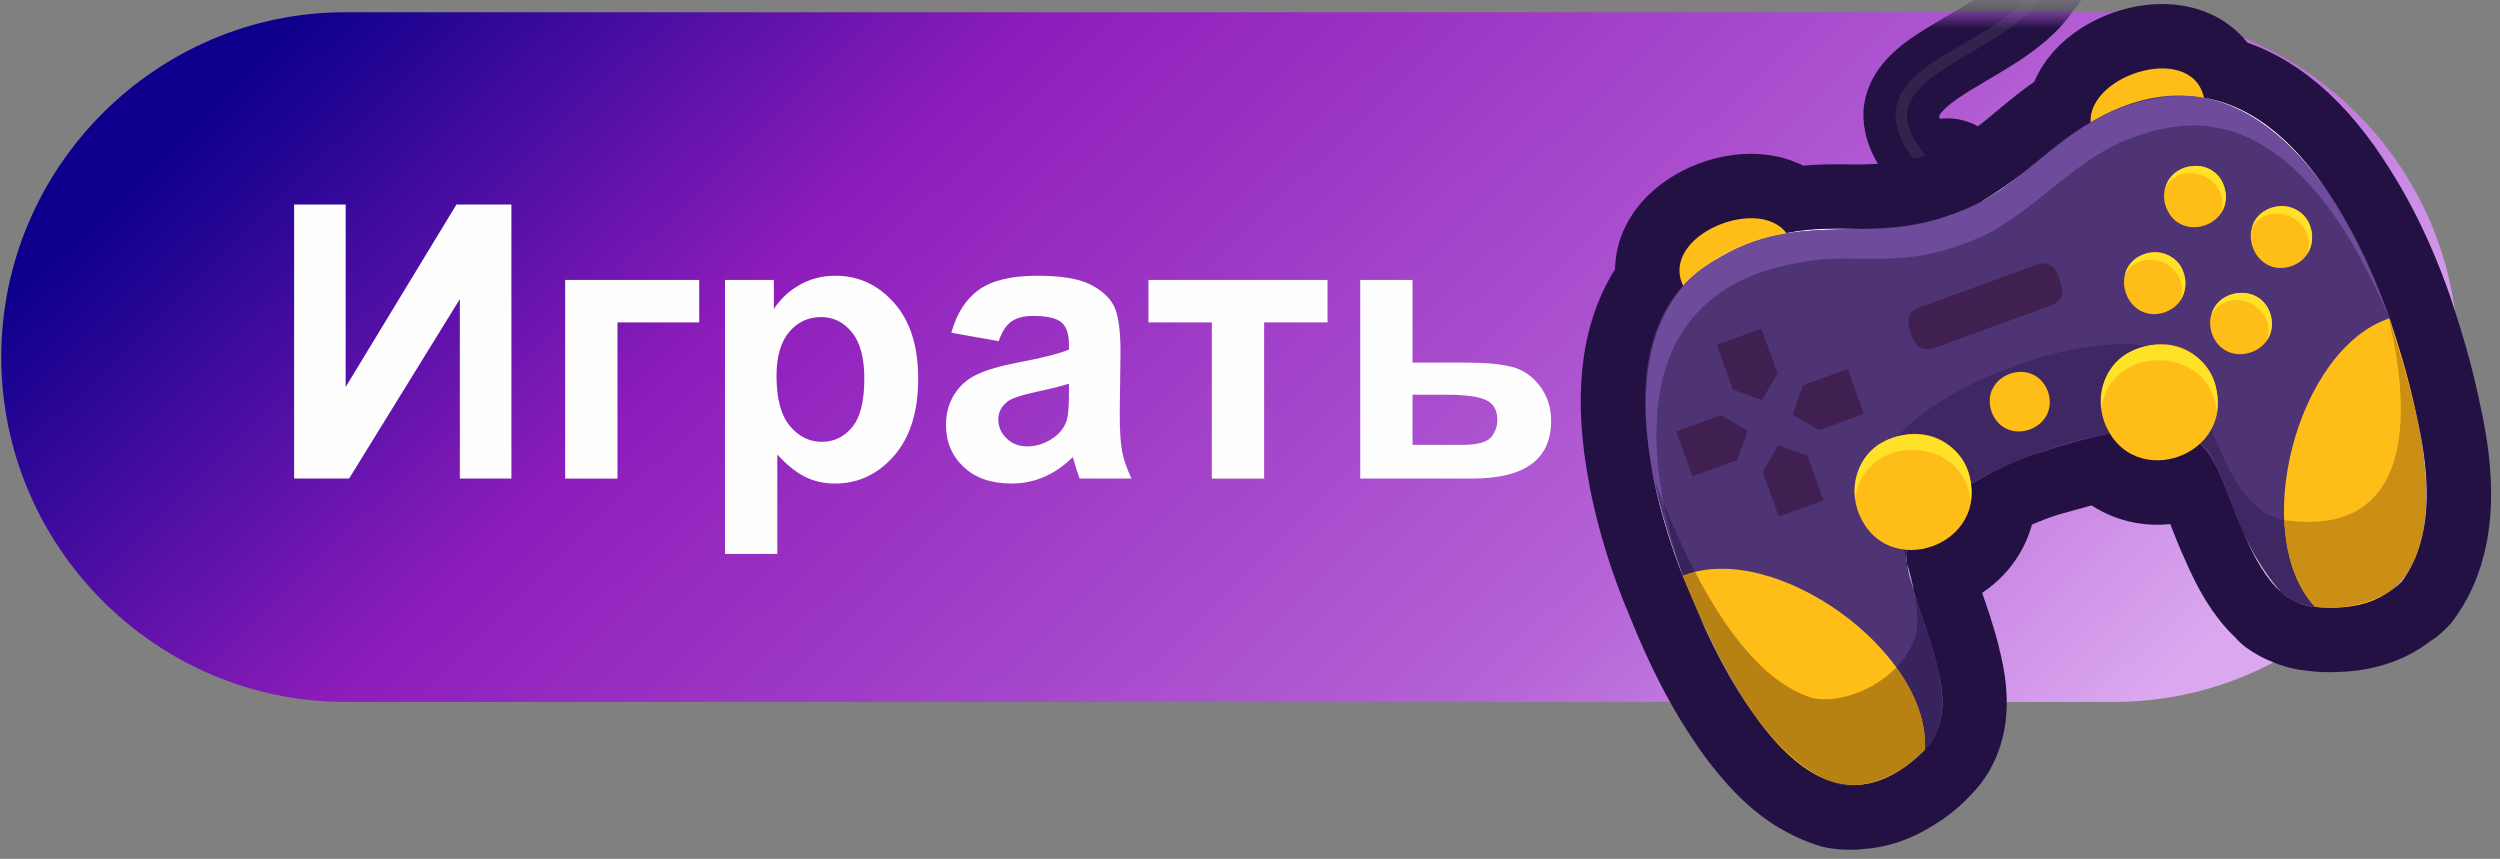 <svg width="131" height="45" viewBox="0 0 131 45" fill="none" xmlns="http://www.w3.org/2000/svg">
<rect x="0" y="0" width="131" height="45" fill="#808080" stroke="none"/>
<g id="&#208;&#161;&#208;&#187;&#208;&#190;&#208;&#185;_x0020_1">
<g id="_1392302310368">
<path id="Vector" fill-rule="evenodd" clip-rule="evenodd" d="M18.097 0.641H110.77C120.686 0.641 128.8 8.772 128.8 18.711C128.8 28.649 120.686 36.781 110.77 36.781H18.097C8.18 36.781 0.067 28.649 0.067 18.711C0.067 8.772 8.18 0.641 18.097 0.641Z" fill="url(#paint0_linear_32_1893)"/>
<g id="Clip path group">
<mask id="mask0_32_1893" style="mask-type:luminance" maskUnits="userSpaceOnUse" x="0" y="0" width="129" height="37">
<g id="id0">
<path id="Vector_2" d="M18.107 0.641H110.779C120.696 0.641 128.809 8.772 128.809 18.711C128.809 28.649 120.696 36.781 110.779 36.781H18.107C8.19 36.781 0.076 28.649 0.076 18.711C0.076 8.772 8.19 0.641 18.107 0.641Z" fill="white"/>
</g>
</mask>
<g mask="url(#mask0_32_1893)">
<g id="Group">
<g id="Group_2">
<g id="Group_3">
<path id="_1" d="M100.562 8.648C99.683 7.692 99.272 6.744 99.337 5.822C99.651 2.967 104.689 2.23 106.769 -0.766C108.187 -2.449 108.594 -3.902 108.953 -5.184C110.084 -10.239 114.713 -11.511 120.581 -10.434C120.958 -10.364 120.862 -9.767 120.472 -9.84C114.89 -10.819 110.628 -9.825 109.534 -5.021C109.158 -3.68 108.732 -2.159 107.229 -0.376C104.835 3.214 97.121 3.986 101.002 8.225C101.708 7.734 102.736 7.709 103.417 8.629C104.731 10.535 101.935 12.542 100.557 10.681C100.047 9.941 100.157 9.186 100.562 8.648Z" stroke="#231144" stroke-width="3.376" stroke-miterlimit="10" stroke-linecap="round" stroke-linejoin="round"/>
<path id="_2" d="M100.562 8.648C99.683 7.692 99.272 6.744 99.337 5.822C99.651 2.967 104.689 2.23 106.769 -0.766C108.187 -2.449 108.594 -3.902 108.953 -5.184C110.084 -10.239 114.713 -11.511 120.581 -10.434C120.958 -10.364 120.862 -9.767 120.472 -9.84C114.89 -10.819 110.628 -9.825 109.534 -5.021C109.158 -3.68 108.732 -2.159 107.229 -0.376C104.835 3.214 97.121 3.986 101.002 8.225C101.708 7.734 102.736 7.709 103.417 8.629C104.731 10.535 101.935 12.542 100.557 10.681C100.047 9.941 100.157 9.186 100.562 8.648Z" fill="#31244C"/>
</g>
</g>
</g>
</g>
</g>
<path id="Vector_3" d="M15.412 10.719H18.113V20.277L23.916 10.719H26.797V25.076H24.096V15.671L18.293 25.076H15.412V10.719ZM29.615 14.669H36.638V16.895H32.356V25.077H29.615V14.669L29.615 14.669ZM37.989 14.669H40.55V16.196C40.883 15.675 41.33 15.254 41.897 14.93C42.464 14.609 43.094 14.449 43.784 14.449C44.988 14.449 46.012 14.923 46.852 15.872C47.693 16.818 48.113 18.142 48.113 19.833C48.113 21.574 47.689 22.924 46.842 23.89C45.995 24.856 44.968 25.337 43.761 25.337C43.188 25.337 42.667 25.224 42.2 24.993C41.737 24.766 41.243 24.375 40.73 23.82V29.027H37.989V14.669V14.669ZM40.69 19.712C40.69 20.885 40.92 21.751 41.383 22.312C41.843 22.87 42.407 23.151 43.067 23.151C43.704 23.151 44.234 22.894 44.658 22.379C45.081 21.865 45.291 21.022 45.291 19.849C45.291 18.753 45.074 17.941 44.638 17.41C44.204 16.878 43.664 16.614 43.02 16.614C42.35 16.614 41.793 16.875 41.353 17.396C40.91 17.918 40.689 18.69 40.689 19.712H40.69ZM52.331 17.877L49.85 17.436C50.131 16.421 50.614 15.668 51.298 15.181C51.981 14.693 52.998 14.449 54.346 14.449C55.569 14.449 56.483 14.593 57.083 14.883C57.68 15.174 58.104 15.541 58.347 15.989C58.591 16.437 58.714 17.256 58.714 18.452L58.674 21.661C58.674 22.573 58.718 23.248 58.804 23.683C58.891 24.117 59.054 24.582 59.294 25.076H56.573C56.503 24.896 56.413 24.628 56.31 24.274C56.266 24.11 56.233 24.004 56.213 23.953C55.746 24.414 55.246 24.759 54.712 24.989C54.179 25.22 53.612 25.337 53.008 25.337C51.945 25.337 51.104 25.046 50.491 24.465C49.877 23.887 49.57 23.151 49.57 22.262C49.57 21.677 49.71 21.152 49.99 20.691C50.27 20.234 50.66 19.879 51.167 19.635C51.671 19.391 52.398 19.178 53.348 18.994C54.629 18.753 55.519 18.526 56.013 18.318V18.041C56.013 17.506 55.883 17.125 55.623 16.895C55.359 16.668 54.866 16.554 54.142 16.554C53.652 16.554 53.272 16.651 52.998 16.848C52.721 17.042 52.501 17.386 52.331 17.877H52.331ZM56.013 20.103C55.663 20.22 55.106 20.361 54.342 20.524C53.582 20.688 53.082 20.848 52.848 21.002C52.491 21.259 52.311 21.58 52.311 21.971C52.311 22.359 52.455 22.69 52.742 22.971C53.029 23.252 53.392 23.392 53.836 23.392C54.329 23.392 54.803 23.228 55.253 22.904C55.583 22.653 55.803 22.352 55.906 21.991C55.976 21.758 56.013 21.309 56.013 20.651V20.103L56.013 20.103ZM60.178 14.669H69.562V16.895H66.241V25.077H63.499V16.895H60.178V14.669ZM71.276 14.669H74.017V19H76.772C77.852 19 78.679 19.077 79.26 19.234C79.84 19.391 80.32 19.729 80.703 20.247C81.087 20.765 81.28 21.366 81.28 22.052C81.28 23.057 80.937 23.813 80.25 24.318C79.563 24.822 78.536 25.076 77.162 25.076H71.276V14.669ZM74.017 23.312H76.582C77.382 23.312 77.895 23.181 78.122 22.924C78.346 22.663 78.459 22.356 78.459 21.998C78.459 21.501 78.266 21.156 77.876 20.966C77.489 20.779 76.799 20.685 75.808 20.685H74.017V23.312Z" fill="#FEFEFE"/>
<path id="Vector_4" fill-rule="evenodd" clip-rule="evenodd" d="M126.612 21.702C127.026 23.693 127.258 25.789 126.999 27.555C126.985 27.649 126.97 27.741 126.953 27.833C126.852 28.397 126.696 28.923 126.475 29.397C126.244 29.894 125.941 30.333 125.555 30.697C125.575 30.697 125.596 30.698 125.616 30.699C125.703 30.627 125.783 30.551 125.857 30.473C126.095 30.149 126.294 29.807 126.46 29.45C127.498 27.224 127.234 24.407 126.612 21.702H126.612ZM89.027 32.228C88.903 31.942 88.783 31.657 88.667 31.372C88.788 31.666 88.909 31.951 89.027 32.228ZM88.178 30.17L88.283 30.445C88.247 30.354 88.21 30.263 88.178 30.17ZM93.607 12.215C95.066 11.92 96.272 11.99 97.533 11.997C97.537 11.997 97.541 11.997 97.545 11.997C98.938 11.958 100.355 11.863 101.839 11.388L103.739 10.604C103.781 10.583 103.821 10.562 103.861 10.539C104.702 10.044 105.43 9.512 106.11 8.98C107.193 8.093 108.228 7.147 109.548 6.406C109.426 3.978 114.493 2.323 115.408 4.844C115.442 4.938 115.468 5.031 115.485 5.123C118.384 5.608 120.621 7.88 122.313 10.575C122.315 10.576 122.316 10.579 122.318 10.581C123.435 12.312 124.338 14.259 125.021 16.136L125.023 16.142C125.088 16.321 125.151 16.5 125.213 16.678C125.243 16.767 125.274 16.858 125.304 16.947C125.306 16.952 125.308 16.958 125.308 16.964C125.728 18.227 126.22 19.854 126.584 21.566C126.593 21.611 126.603 21.657 126.609 21.703C127.023 23.694 127.257 25.789 126.998 27.555C126.984 27.649 126.969 27.741 126.953 27.833C126.851 28.397 126.695 28.923 126.475 29.397C126.244 29.894 125.941 30.333 125.554 30.697C125.421 30.823 125.277 30.94 125.122 31.047C125.116 31.051 125.11 31.055 125.104 31.06C124.406 31.538 123.495 31.82 122.324 31.841C121.98 31.857 121.638 31.844 121.311 31.8C121.307 31.799 121.303 31.799 121.296 31.797C121.291 31.797 121.287 31.797 121.283 31.797C120.932 31.772 120.609 31.683 120.31 31.543C120.088 31.453 119.882 31.342 119.698 31.21C119.645 31.151 119.594 31.093 119.544 31.035C118.721 30.316 118.107 29.177 117.597 27.993C117.596 27.989 117.594 27.986 117.593 27.983C116.658 25.979 116.328 24.232 115.269 23.263C113.965 24.447 111.656 24.533 110.557 22.715L106.81 23.753C106.807 23.755 106.804 23.755 106.801 23.756C106.226 23.949 105.646 24.163 105.063 24.42C104.509 24.678 103.892 25 103.282 25.369C103.606 27.492 101.734 28.919 99.958 28.814C99.942 28.877 99.928 28.941 99.918 29.004L99.939 29.526C100.078 30.024 100.203 30.523 100.299 30.998C100.209 30.696 100.117 30.444 100.048 30.192C100.118 30.486 100.215 30.808 100.328 31.153C100.365 31.267 100.404 31.384 100.445 31.503C100.446 31.506 100.447 31.509 100.448 31.512C100.578 31.894 100.723 32.307 100.869 32.737C101.132 33.511 101.392 34.328 101.564 35.129C101.802 36.168 101.885 37.174 101.597 38.06C101.462 38.504 101.237 38.906 100.898 39.251C100.889 39.261 100.88 39.272 100.871 39.282C100.795 39.367 100.716 39.45 100.633 39.531C100.321 39.84 99.962 40.116 99.576 40.35C99.573 40.351 99.57 40.353 99.568 40.354C98.819 40.839 98.094 41.08 97.396 41.124C97.039 41.166 96.689 41.161 96.361 41.105C95.967 40.987 95.593 40.829 95.234 40.635C94.452 40.232 93.716 39.606 93.03 38.845C92.905 38.707 92.783 38.564 92.663 38.419C92.659 38.414 92.656 38.41 92.652 38.406C92.636 38.386 92.62 38.366 92.603 38.346C92.246 37.914 91.905 37.45 91.581 36.966C90.607 35.539 89.75 33.891 89.029 32.227C88.91 31.951 88.788 31.666 88.668 31.372C88.592 31.189 88.517 31.004 88.442 30.815C88.425 30.771 88.407 30.727 88.39 30.683C88.317 30.506 88.246 30.334 88.175 30.171C87.424 28.241 86.807 26.163 86.485 24.125C86.476 24.071 86.467 24.016 86.459 23.961C86.458 23.957 86.458 23.953 86.457 23.949C85.91 20.566 86.152 17.224 88.194 14.976C88.164 14.915 88.138 14.853 88.114 14.787C87.2 12.265 92.147 10.273 93.607 12.215L93.607 12.215Z" stroke="#231144" stroke-width="6.752" stroke-miterlimit="22.926" stroke-linecap="round" stroke-linejoin="round"/>
<path id="Vector_5" d="M93.866 12.693C94.846 15.396 89.096 17.49 88.117 14.788C87.137 12.086 92.886 9.991 93.866 12.693Z" fill="#FFBD18"/>
<path id="Vector_6" d="M115.409 4.844C116.388 7.547 110.639 9.641 109.659 6.938C108.679 4.236 114.428 2.142 115.409 4.844Z" fill="#FFBD18"/>
<path id="Vector_7" d="M125.213 16.678C126.856 21.531 129.911 32.633 121.298 31.797C120.692 31.714 120.135 31.523 119.699 31.209C114.626 25.551 118.66 19.82 106.81 23.753C105.325 24.097 98.831 27.07 100.035 30.136C100.597 32.557 103.072 37.099 100.87 39.28C99.756 40.546 97.848 41.361 96.361 41.104C92.713 40.013 90.637 35.406 89.029 32.227C86.577 26.586 83.685 16.971 90.097 13.501C94.236 11.009 97.963 12.825 102.272 11.24C105.381 10.24 106.882 7.899 109.561 6.398C117.537 1.705 122.863 9.846 125.213 16.678L125.213 16.678Z" fill="#4E3375"/>
<path id="Vector_8" d="M125.307 16.965C125.304 16.959 125.302 16.954 125.299 16.949C125.27 16.857 125.239 16.766 125.209 16.678C125.242 16.773 125.275 16.869 125.307 16.965H125.307Z" fill="white"/>
<path id="Vector_9" d="M125.299 16.949C125.299 16.947 125.298 16.945 125.298 16.943C125.267 16.852 125.238 16.764 125.209 16.678C125.239 16.766 125.27 16.857 125.299 16.949Z" fill="#6E4C9B"/>
<path id="Vector_10" d="M125.213 16.681C125.207 16.684 125.201 16.686 125.194 16.688C125.183 16.66 125.172 16.633 125.16 16.606C125.126 16.493 125.093 16.382 125.06 16.272C125.113 16.41 125.164 16.546 125.213 16.681H125.213Z" fill="#6E4C9B"/>
<path id="Vector_11" d="M122.313 10.581C120.557 7.86 118.27 5.673 115.483 5.135C115.482 5.131 115.482 5.127 115.48 5.123C118.381 5.608 120.62 7.883 122.313 10.581ZM106.105 8.98C105.408 9.551 104.69 10.098 103.863 10.551C103.861 10.547 103.859 10.544 103.856 10.54C104.697 10.045 105.425 9.512 106.105 8.98ZM97.54 11.997C96.221 12.034 94.924 12.021 93.614 12.232C93.609 12.226 93.605 12.22 93.601 12.215C95.065 11.919 96.274 11.99 97.54 11.997H97.54ZM88.278 30.444C87.456 28.383 86.78 26.139 86.452 23.949C86.794 26.065 87.445 28.198 88.156 30.09C88.165 30.115 88.174 30.141 88.183 30.167C88.18 30.168 88.177 30.169 88.174 30.17C88.194 30.219 88.214 30.269 88.234 30.318C88.249 30.36 88.264 30.402 88.278 30.444Z" fill="white"/>
<path id="Vector_12" d="M93.621 12.23C92.465 12.416 91.3 12.777 90.099 13.499C89.546 13.798 89.064 14.143 88.643 14.527C89.79 13.406 91.402 12.591 93.595 12.217C93.599 12.215 93.604 12.215 93.609 12.214C93.613 12.219 93.617 12.225 93.621 12.23H93.621Z" fill="#FFC558"/>
<path id="Vector_13" d="M115.485 5.135C115.334 5.106 115.181 5.082 115.026 5.063C115.181 5.079 115.333 5.098 115.483 5.123C115.484 5.128 115.485 5.132 115.485 5.135Z" fill="#FFC558"/>
<path id="Vector_14" d="M103.867 10.553C103.379 10.819 102.852 11.054 102.269 11.241C102.125 11.294 101.98 11.343 101.837 11.389C102.556 11.152 103.293 10.846 103.86 10.542C103.863 10.545 103.864 10.549 103.867 10.553Z" fill="#623B81"/>
<path id="Vector_15" d="M125.118 16.497C123.117 11.79 119.426 5.626 113.623 6.698C109.411 7.436 107.868 10.077 104.431 12.102C103.527 12.588 102.189 13.079 101.183 13.285C98.508 13.865 96.729 13.258 94.161 13.78C90.741 14.391 88.715 16.041 87.679 18.266C86.621 20.535 86.594 23.403 87.171 26.378C87.007 25.984 86.856 25.607 86.715 25.256C87.006 26.543 87.47 28.155 88.088 29.858C88.112 29.935 88.139 30.012 88.165 30.09C87.453 28.197 86.802 26.064 86.46 23.948C86.064 21.306 86.172 18.741 87.137 16.668C87.507 15.875 88.002 15.153 88.643 14.527C89.064 14.144 89.547 13.799 90.099 13.5C91.3 12.777 92.466 12.417 93.621 12.231C94.931 12.02 96.228 12.033 97.547 11.996C98.494 12.001 99.474 11.97 100.617 11.722C100.993 11.646 101.414 11.529 101.842 11.387C101.985 11.341 102.129 11.292 102.274 11.239C102.857 11.052 103.383 10.817 103.871 10.55C104.698 10.097 105.415 9.55 106.113 8.979C108.216 7.336 109.875 5.693 113.057 5.136C113.746 5.019 114.405 4.999 115.033 5.061C115.187 5.081 115.339 5.105 115.49 5.134C118.278 5.672 120.564 7.859 122.32 10.58C123.471 12.414 124.369 14.442 125.05 16.237C125.074 16.324 125.095 16.41 125.118 16.497Z" fill="#6E4C9B"/>
<path id="Vector_16" d="M125.209 16.678C126.843 21.529 129.915 32.633 121.295 31.797C117.816 28.024 120.341 18.289 125.209 16.678Z" fill="#FFBD18"/>
<path id="Vector_17" d="M100.868 39.28C94.808 45.359 90.119 34.928 88.178 30.171C92.953 28.263 101.154 34.14 100.868 39.28Z" fill="#FFBD18"/>
<path id="Vector_18" d="M101.598 38.06C101.863 37.194 101.788 36.173 101.565 35.129C101.802 36.168 101.885 37.174 101.598 38.06ZM100.87 39.28C100.87 39.28 100.87 39.28 100.87 39.28C100.506 39.693 100.057 40.059 99.567 40.354C99.567 40.354 99.567 40.354 99.567 40.354C100.058 40.059 100.506 39.693 100.87 39.28C100.87 39.28 100.87 39.28 100.87 39.28V39.28ZM100.448 31.512C100.407 31.39 100.367 31.27 100.329 31.153C100.319 31.104 100.31 31.054 100.3 31.004C100.346 31.171 100.396 31.34 100.448 31.512Z" fill="#B8ADC8"/>
<path id="Vector_19" d="M101.45 38.426C101.309 38.728 101.118 39.014 100.867 39.28C100.867 39.28 100.867 39.28 100.867 39.28C100.503 39.693 100.054 40.058 99.564 40.354C99.99 40.078 100.425 39.723 100.866 39.28C100.947 37.84 100.36 36.341 99.369 34.972C99.71 34.624 99.991 34.232 100.189 33.808C100.277 33.618 100.349 33.421 100.401 33.219C100.527 32.689 100.475 31.96 100.326 31.153C100.364 31.27 100.404 31.389 100.445 31.511C100.801 32.673 101.285 33.924 101.562 35.128C101.785 36.173 101.86 37.193 101.595 38.059C101.554 38.184 101.506 38.306 101.45 38.425V38.426Z" fill="#38235C"/>
<path id="Vector_20" d="M97.392 41.124C97.035 41.165 96.686 41.16 96.357 41.105C96.686 41.16 97.036 41.165 97.392 41.124Z" fill="#B8ADC8"/>
<path id="Vector_21" d="M97.396 41.126C97.039 41.167 96.689 41.163 96.361 41.106C96.1 41.026 95.843 40.925 95.591 40.804C96.17 41.047 96.773 41.166 97.396 41.126Z" fill="#38235C"/>
<path id="Vector_22" d="M92.015 37.575C90.687 35.787 89.559 33.562 88.668 31.372C88.789 31.666 88.909 31.951 89.029 32.227C89.124 32.414 89.22 32.606 89.318 32.802C90.051 34.381 90.958 36.106 92.015 37.575Z" fill="#B8ADC8"/>
<path id="Vector_23" d="M89.319 32.801C89.221 32.606 89.124 32.414 89.03 32.227C88.91 31.951 88.79 31.666 88.668 31.372C88.593 31.186 88.519 31 88.446 30.814C88.701 31.424 88.992 32.098 89.319 32.801ZM88.82 29.966C88.607 30.018 88.4 30.084 88.198 30.164C88.161 30.062 88.123 29.96 88.086 29.859C87.707 28.702 87.393 27.533 87.169 26.379C87.627 27.484 88.178 28.731 88.82 29.966V29.966Z" fill="#38235C"/>
<path id="Vector_24" d="M88.086 29.859C87.469 28.156 87.005 26.544 86.714 25.256C86.855 25.609 87.006 25.985 87.169 26.379C87.393 27.533 87.707 28.702 88.086 29.859Z" fill="#503479"/>
<path id="Vector_25" d="M100.87 39.279C100.429 39.722 99.994 40.077 99.568 40.353C99.568 40.354 99.568 40.353 99.568 40.354C98.888 40.763 98.127 41.039 97.397 41.124C96.774 41.163 96.171 41.045 95.592 40.802C94.284 40.174 93.085 39.016 92.015 37.575C90.958 36.105 90.052 34.38 89.319 32.801C88.992 32.097 88.7 31.423 88.446 30.814C88.361 30.596 88.279 30.379 88.198 30.163C88.399 30.083 88.607 30.018 88.82 29.965C90.364 32.937 92.44 35.848 95.048 36.597C96.446 36.83 98.233 36.142 99.373 34.972C100.364 36.341 100.951 37.84 100.87 39.28V39.279Z" fill="#B88113"/>
<path id="Vector_26" d="M126.461 29.451C126.295 29.807 126.095 30.149 125.858 30.473C125.783 30.551 125.703 30.627 125.616 30.699C125.596 30.698 125.575 30.697 125.555 30.697C125.941 30.333 126.244 29.894 126.475 29.397C126.696 28.923 126.852 28.397 126.953 27.833C127.283 26.011 127.048 23.798 126.613 21.702C127.234 24.407 127.498 27.223 126.461 29.45V29.451Z" fill="#CAC1D5"/>
<path id="Vector_27" d="M125.614 30.699C125.465 30.824 125.299 30.94 125.12 31.047C125.275 30.94 125.419 30.823 125.553 30.697C125.573 30.698 125.593 30.698 125.614 30.699Z" fill="#BBA8D3"/>
<path id="Vector_28" d="M126.951 27.832C127.286 25.971 127.032 23.701 126.579 21.565C126.589 21.61 126.6 21.656 126.61 21.701C127.045 23.797 127.281 26.01 126.951 27.832Z" fill="#3E2762"/>
<path id="Vector_29" d="M121.28 31.796C121.28 31.796 121.279 31.796 121.279 31.796C120.928 31.771 120.605 31.683 120.306 31.543C120.606 31.664 120.935 31.747 121.28 31.796ZM119.541 31.035C118.717 30.316 118.103 29.177 117.594 27.992C118.048 28.966 118.646 30 119.541 31.035ZM114.921 22.994C113.805 22.442 112.139 22.468 110.587 22.706C112.771 22.269 114.061 22.425 114.921 22.994ZM106.808 23.752C106.807 23.753 106.806 23.753 106.806 23.753C106.803 23.754 106.8 23.754 106.797 23.755C106.8 23.754 106.803 23.753 106.806 23.753C106.806 23.753 106.806 23.753 106.808 23.752ZM105.805 24.092C104.695 24.544 103.04 25.392 101.764 26.412C103.035 25.377 104.679 24.544 105.805 24.092ZM99.935 29.524C99.919 29.458 99.901 29.392 99.883 29.328C99.885 29.219 99.896 29.111 99.914 29.004C99.895 29.177 99.902 29.351 99.935 29.524L99.935 29.524Z" fill="#CAC1D5"/>
<path id="Vector_30" d="M122.319 31.84C121.971 31.855 121.626 31.842 121.295 31.797C121.56 31.822 121.816 31.837 122.059 31.84C122.147 31.841 122.234 31.841 122.319 31.84ZM121.291 31.797C121.287 31.797 121.282 31.796 121.278 31.796C121.278 31.795 121.279 31.795 121.279 31.795C121.283 31.795 121.287 31.796 121.291 31.796L121.291 31.797Z" fill="#BBA8D3"/>
<path id="Vector_31" d="M122.064 31.841C121.821 31.837 121.565 31.823 121.3 31.797C121.299 31.797 121.298 31.797 121.297 31.797C121.297 31.797 121.297 31.797 121.296 31.797C121.292 31.796 121.288 31.795 121.283 31.795C120.938 31.747 120.609 31.663 120.309 31.542C120.035 31.413 119.781 31.241 119.544 31.034C118.65 29.999 118.052 28.965 117.597 27.992C117.01 26.626 116.563 25.199 116.093 24.283C115.892 23.682 115.476 23.267 114.924 22.993C114.064 22.425 112.775 22.268 110.59 22.705C108.918 22.961 107.38 23.463 106.811 23.752C106.81 23.752 106.81 23.752 106.81 23.752C106.807 23.753 106.804 23.753 106.801 23.754C106.589 23.798 106.239 23.915 105.809 24.091C104.683 24.543 103.038 25.376 101.768 26.412C101.036 26.998 100.429 27.64 100.123 28.298C100.014 28.532 99.943 28.767 99.917 29.003C99.899 29.11 99.889 29.219 99.887 29.327C99.42 27.609 98.827 26.359 98.631 25.126C98.532 24.684 98.608 24.239 98.811 23.803C99.872 21.526 104.39 19.476 105.497 19.246C106.867 18.558 113.727 16.646 114.78 19.777C115.868 21.902 116.834 26.755 119.693 27.255C119.766 29.047 120.27 30.682 121.297 31.797C121.564 31.823 121.82 31.838 122.065 31.841L122.064 31.841ZM125.185 16.688C125.178 16.69 125.17 16.692 125.164 16.695C125.148 16.629 125.132 16.563 125.115 16.498C125.13 16.533 125.145 16.568 125.159 16.603C125.167 16.631 125.176 16.66 125.185 16.688ZM125.06 16.271C125.056 16.26 125.051 16.248 125.047 16.237C125.038 16.203 125.029 16.169 125.02 16.136C125.033 16.181 125.047 16.226 125.059 16.271H125.06Z" fill="#3E2762"/>
<path id="Vector_32" d="M125.163 16.606C125.149 16.571 125.133 16.536 125.118 16.5C125.096 16.412 125.074 16.325 125.051 16.238C125.055 16.25 125.059 16.261 125.064 16.273C125.096 16.382 125.13 16.494 125.163 16.606H125.163Z" fill="#573A82"/>
<path id="Vector_33" d="M126.477 29.397C126.246 29.893 125.943 30.332 125.557 30.696C125.423 30.822 125.279 30.939 125.124 31.047C124.349 31.51 123.326 31.795 122.326 31.841C122.241 31.842 122.154 31.842 122.066 31.841C121.822 31.838 121.566 31.823 121.299 31.797C120.272 30.683 119.768 29.047 119.695 27.255C119.79 27.272 119.887 27.284 119.986 27.29C122.816 27.612 124.385 26.571 125.161 24.905C126.19 22.697 125.827 19.389 125.166 16.695C125.173 16.692 125.181 16.69 125.187 16.688C125.626 18.138 126.175 19.827 126.583 21.566C127.036 23.702 127.29 25.971 126.955 27.833C126.853 28.396 126.697 28.923 126.477 29.397L126.477 29.397Z" fill="#CA8F14"/>
<path id="Vector_34" d="M100.297 30.998C100.207 30.696 100.115 30.444 100.046 30.192C100.042 30.173 100.037 30.154 100.033 30.136C100.031 30.132 100.03 30.128 100.028 30.124C99.981 29.934 99.946 29.741 99.938 29.525C100.077 30.025 100.202 30.523 100.298 30.998L100.297 30.998Z" fill="#B8ADC8"/>
<path id="Vector_35" d="M100.046 30.194C100.039 30.171 100.032 30.148 100.027 30.126C100.029 30.13 100.03 30.133 100.032 30.137C100.036 30.156 100.041 30.175 100.045 30.194H100.046Z" fill="#38235C"/>
<path id="Vector_36" d="M116.021 20.031C117.331 23.841 111.709 25.888 110.272 22.125C108.963 18.314 114.584 16.267 116.021 20.031Z" fill="#FFBD18"/>
<path id="Vector_37" d="M103.119 24.73C104.428 28.541 98.807 30.588 97.37 26.825C96.06 23.014 101.681 20.967 103.119 24.73Z" fill="#FFBD18"/>
<path id="Vector_38" d="M116.167 21.579C115.839 18.062 110.626 17.947 110.106 21.392C109.8 16.838 116.747 17.029 116.167 21.579Z" fill="#FFE228"/>
<path id="Vector_39" d="M103.265 26.278C102.936 22.761 97.725 22.646 97.204 26.09C96.897 21.537 103.845 21.727 103.265 26.278Z" fill="#FFE228"/>
<path id="Vector_40" d="M106.773 13.854L100.508 16.137C99.743 16.428 100.007 17.217 100.257 17.784C100.408 18.198 100.865 18.412 101.279 18.261L107.544 15.979C108.308 15.687 108.043 14.898 107.794 14.332C107.644 13.917 107.186 13.703 106.773 13.854V13.854Z" fill="#3F2051"/>
<path id="Vector_41" d="M107.309 20.511C107.981 22.465 105.098 23.515 104.361 21.585C103.69 19.631 106.572 18.581 107.309 20.511Z" fill="#FFBD18"/>
<path id="Vector_42" d="M116.537 9.744C117.229 11.758 114.258 12.84 113.498 10.851C112.806 8.837 115.778 7.755 116.537 9.744Z" fill="#FFBD18"/>
<path id="Vector_43" d="M118.95 16.398C119.643 18.413 116.671 19.494 115.912 17.505C115.219 15.491 118.191 14.409 118.95 16.398Z" fill="#FFBD18"/>
<path id="Vector_44" d="M120.096 13.939C118.086 14.632 117.007 11.655 118.992 10.893C121.001 10.2 122.081 13.177 120.096 13.939Z" fill="#FFBD18"/>
<path id="Vector_45" d="M113.455 16.358C111.445 17.051 110.366 14.074 112.35 13.313C114.36 12.62 115.44 15.597 113.455 16.358Z" fill="#FFBD18"/>
<path id="Vector_46" d="M116.534 9.744C116.713 10.237 116.637 10.759 116.376 11.17C116.952 9.406 114.452 8.238 113.473 9.814C113.863 8.378 116.069 8.302 116.535 9.744H116.534Z" fill="#FFE228"/>
<path id="Vector_47" d="M118.948 16.397C119.128 16.89 119.052 17.413 118.791 17.824C119.367 16.059 116.866 14.892 115.887 16.467C116.277 15.031 118.484 14.956 118.948 16.397Z" fill="#FFE228"/>
<path id="Vector_48" d="M121.06 11.862C121.239 12.355 121.164 12.877 120.902 13.289C121.479 11.524 118.977 10.356 117.999 11.931C118.389 10.496 120.595 10.42 121.06 11.862Z" fill="#FFE228"/>
<path id="Vector_49" d="M114.423 14.28C114.601 14.773 114.526 15.296 114.265 15.707C114.841 13.942 112.34 12.774 111.362 14.35C111.752 12.914 113.957 12.838 114.423 14.28H114.423Z" fill="#FFE228"/>
<path id="Vector_50" d="M93.143 19.563L92.327 20.964L90.804 20.416L89.953 18.071L92.293 17.218L93.143 19.563Z" fill="#3F2051"/>
<path id="Vector_51" d="M92.362 24.726L93.178 23.326L94.701 23.874L95.552 26.219L93.212 27.071L92.362 24.726Z" fill="#3F2051"/>
<path id="Vector_52" d="M95.327 22.537L93.93 21.718L94.476 20.191L96.816 19.339L97.666 21.684L95.327 22.537Z" fill="#3F2051"/>
<path id="Vector_53" d="M90.177 21.756L91.573 22.575L91.027 24.101L88.687 24.954L87.837 22.609L90.177 21.756Z" fill="#3F2051"/>
</g>
</g>
<defs>
<linearGradient id="paint0_linear_32_1893" x1="96.882" y1="52.269" x2="31.838" y2="-14.704" gradientUnits="userSpaceOnUse">
<stop stop-color="#DBA8F0"/>
<stop offset="0.263" stop-color="#B563D6"/>
<stop offset="0.71" stop-color="#8E1DBB"/>
<stop offset="1" stop-color="#0E008C"/>
</linearGradient>
</defs>
</svg>
